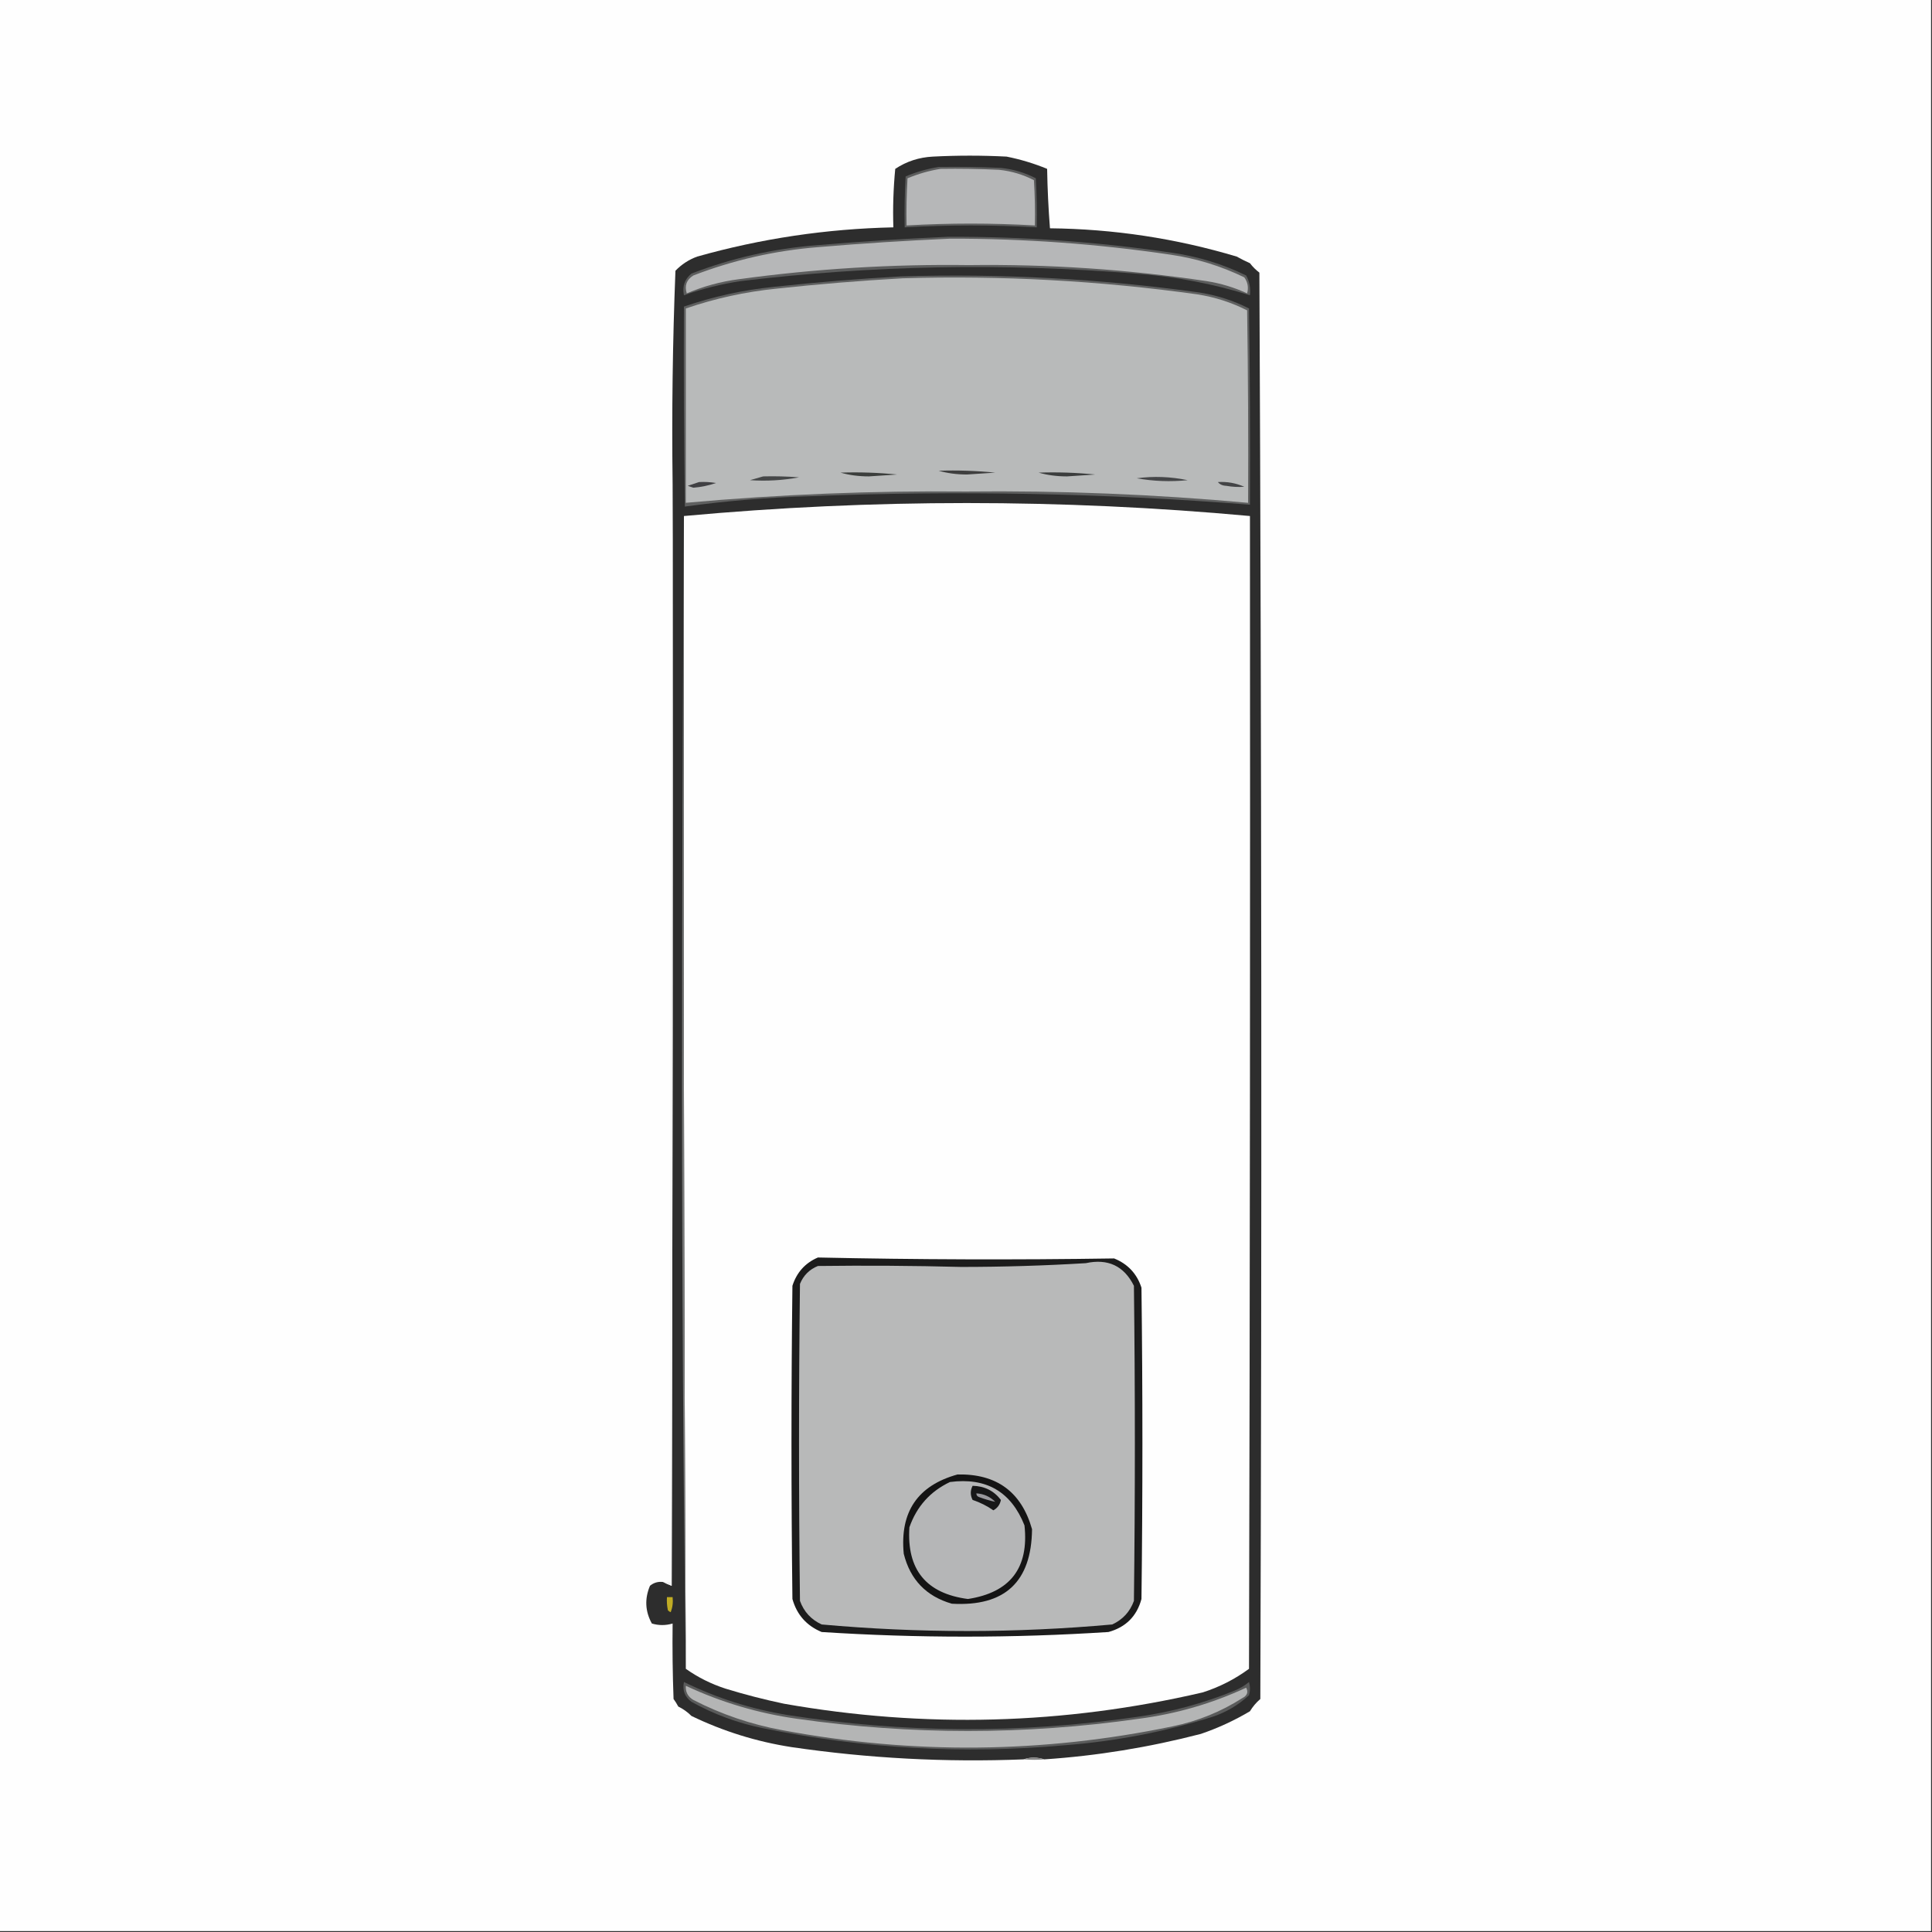 <?xml version="1.0" encoding="UTF-8"?>
<!DOCTYPE svg PUBLIC "-//W3C//DTD SVG 1.1//EN" "http://www.w3.org/Graphics/SVG/1.1/DTD/svg11.dtd">
<svg xmlns="http://www.w3.org/2000/svg" version="1.1" width="1024px" height="1024px" style="shape-rendering:geometricPrecision; text-rendering:geometricPrecision; image-rendering:optimizeQuality; fill-rule:evenodd; clip-rule:evenodd" xmlns:xlink="http://www.w3.org/1999/xlink">
<rect width="100%" height="100%" fill="#333333" stroke="none"/>
<g><path style="opacity:1" fill="#fefefe" d="M -0.5,-0.5 C 340.833,-0.5 682.167,-0.5 1023.5,-0.5C 1023.5,340.833 1023.5,682.167 1023.5,1023.5C 682.167,1023.5 340.833,1023.5 -0.5,1023.5C -0.5,682.167 -0.5,340.833 -0.5,-0.5 Z"/></g>
<g><path style="opacity:1" fill="#2d2d2d" d="M 553.5,932.5 C 549.699,931.285 546.033,931.285 542.5,932.5C 501.283,934.142 460.283,931.976 419.5,926C 400.987,923.123 383.321,917.623 366.5,909.5C 364.445,907.445 362.112,905.779 359.5,904.5C 358.757,903.092 357.923,901.759 357,900.5C 356.5,887.171 356.333,873.837 356.5,860.5C 352.822,861.586 349.155,861.586 345.5,860.5C 341.935,854.052 341.602,847.386 344.5,840.5C 346.51,838.829 348.843,838.162 351.5,838.5C 352.878,839.234 354.378,839.901 356,840.5C 356.5,645.834 356.667,451.167 356.5,256.5C 356.012,218.747 356.512,181.081 358,143.5C 361.236,140.129 365.069,137.629 369.5,136C 403.324,126.447 437.99,121.28 473.5,120.5C 473.168,110.145 473.501,99.812 474.5,89.5C 480.499,85.525 487.165,83.358 494.5,83C 507.5,82.333 520.5,82.333 533.5,83C 540.906,84.475 548.073,86.642 555,89.5C 555.179,100.077 555.679,110.577 556.5,121C 590.27,121.352 623.27,126.352 655.5,136C 657.754,137.256 660.088,138.423 662.5,139.5C 663.93,141.386 665.597,143.053 667.5,144.5C 668.667,396.499 668.833,648.499 668,900.5C 665.81,902.388 663.977,904.555 662.5,907C 654.255,911.896 645.588,915.896 636.5,919C 608.976,926.144 581.309,930.644 553.5,932.5 Z"/></g>
<g><path style="opacity:1" fill="#5c5d5d" d="M 497.5,88.5 C 508.505,88.334 519.505,88.5 530.5,89C 537.083,89.684 543.249,91.517 549,94.5C 549.5,103.16 549.666,111.827 549.5,120.5C 526.167,119.167 502.833,119.167 479.5,120.5C 479.334,111.494 479.5,102.494 480,93.5C 485.742,91.11 491.576,89.443 497.5,88.5 Z"/></g>
<g><path style="opacity:1" fill="#b6b7b8" d="M 498.5,89.5 C 508.839,89.334 519.172,89.5 529.5,90C 536.083,90.684 542.249,92.517 548,95.5C 548.5,103.493 548.666,111.493 548.5,119.5C 525.833,118.167 503.167,118.167 480.5,119.5C 480.334,111.16 480.5,102.827 481,94.5C 486.742,92.11 492.576,90.443 498.5,89.5 Z"/></g>
<g><path style="opacity:1" fill="#5c5d5d" d="M 502.5,125.5 C 542.389,125.346 582.055,128.18 621.5,134C 635.139,135.992 648.139,139.992 660.5,146C 662.263,149.243 662.929,152.743 662.5,156.5C 642.66,150.303 622.327,146.47 601.5,145C 531.683,139.299 462.016,140.633 392.5,149C 382.231,150.567 372.231,153.067 362.5,156.5C 361.553,151.777 362.886,147.944 366.5,145C 387.739,136.818 409.739,131.818 432.5,130C 455.96,128.013 479.294,126.513 502.5,125.5 Z"/></g>
<g><path style="opacity:1" fill="#b6b7b8" d="M 503.5,126.5 C 542.72,126.425 581.72,129.258 620.5,135C 634.139,136.992 647.139,140.992 659.5,147C 661.347,149.579 661.847,152.412 661,155.5C 654.168,152.332 647.001,150.165 639.5,149C 597.739,142.783 555.739,139.949 513.5,140.5C 472.639,139.952 431.972,142.452 391.5,148C 381.95,149.241 372.783,151.741 364,155.5C 362.707,151.418 363.874,148.251 367.5,146C 388.739,137.818 410.739,132.818 433.5,131C 456.96,129.013 480.294,127.513 503.5,126.5 Z"/></g>
<g><path style="opacity:1" fill="#5f6060" d="M 477.5,146.5 C 530.421,144.89 583.088,147.724 635.5,155C 644.854,156.452 653.687,159.285 662,163.5C 662.5,198.165 662.667,232.832 662.5,267.5C 584.936,261.402 507.27,259.902 429.5,263C 407.179,263.625 385.013,265.459 363,268.5C 362.5,233.168 362.333,197.835 362.5,162.5C 378.043,157.157 394.043,153.657 410.5,152C 432.942,149.569 455.275,147.736 477.5,146.5 Z"/></g>
<g><path style="opacity:1" fill="#b8baba" d="M 478.5,147.5 C 530.754,145.951 582.754,148.784 634.5,156C 643.854,157.452 652.687,160.285 661,164.5C 661.5,198.498 661.667,232.498 661.5,266.5C 611.779,261.964 561.946,259.964 512,260.5C 462.392,260.03 412.892,262.03 363.5,266.5C 363.5,232.167 363.5,197.833 363.5,163.5C 379.043,158.157 395.043,154.657 411.5,153C 433.942,150.569 456.275,148.736 478.5,147.5 Z"/></g>
<g><path style="opacity:1" fill="#3f3f3f" d="M 497.5,249.5 C 507.522,249.168 517.522,249.501 527.5,250.5C 522.5,250.833 517.5,251.167 512.5,251.5C 507.119,251.494 502.119,250.828 497.5,249.5 Z"/></g>
<g><path style="opacity:1" fill="#3b3d3d" d="M 550.5,250.5 C 560.522,250.168 570.522,250.501 580.5,251.5C 575.5,251.833 570.5,252.167 565.5,252.5C 560.119,252.494 555.119,251.828 550.5,250.5 Z"/></g>
<g><path style="opacity:1" fill="#3b3e3c" d="M 445.5,250.5 C 455.522,250.168 465.522,250.501 475.5,251.5C 470.5,251.833 465.5,252.167 460.5,252.5C 455.119,252.494 450.119,251.828 445.5,250.5 Z"/></g>
<g><path style="opacity:1" fill="#454748" d="M 404.5,252.5 C 410.842,252.334 417.175,252.5 423.5,253C 414.844,254.612 406.177,255.112 397.5,254.5C 399.969,253.832 402.302,253.165 404.5,252.5 Z"/></g>
<g><path style="opacity:1" fill="#454648" d="M 602.5,253.5 C 611.391,252.281 620.391,252.614 629.5,254.5C 620.473,255.432 611.473,255.099 602.5,253.5 Z"/></g>
<g><path style="opacity:1" fill="#404043" d="M 370.5,255.5 C 373.518,255.335 376.518,255.502 379.5,256C 375.681,257.317 371.681,258.15 367.5,258.5C 366.5,258.167 365.5,257.833 364.5,257.5C 366.631,256.831 368.631,256.165 370.5,255.5 Z"/></g>
<g><path style="opacity:1" fill="#434446" d="M 645.5,255.5 C 650.382,255.193 655.049,256.026 659.5,258C 656.343,258.24 653.176,258.073 650,257.5C 648.014,257.431 646.514,256.765 645.5,255.5 Z"/></g>
<g><path style="opacity:1" fill="#fefefe" d="M 363.5,884.5 C 362.501,680.903 362.168,477.236 362.5,273.5C 462.352,264.332 562.352,264.332 662.5,273.5C 662.667,477.167 662.5,680.834 662,884.5C 654.54,889.991 646.373,894.158 637.5,897C 563.948,914.129 489.948,916.129 415.5,903C 405.043,900.802 394.71,898.136 384.5,895C 376.881,892.524 369.881,889.024 363.5,884.5 Z"/></g>
<g><path style="opacity:1" fill="#757676" d="M 362.5,273.5 C 362.168,477.236 362.501,680.903 363.5,884.5C 362.167,783.002 361.5,681.169 361.5,579C 361.5,476.999 361.833,375.166 362.5,273.5 Z"/></g>
<g><path style="opacity:1" fill="#f3f3f3" d="M 356.5,256.5 C 356.667,451.167 356.5,645.834 356,840.5C 354.378,839.901 352.878,839.234 351.5,838.5C 352.833,838.5 354.167,838.5 355.5,838.5C 355.167,644.333 355.5,450.333 356.5,256.5 Z"/></g>
<g><path style="opacity:1" fill="#c0ac24" d="M 353.5,846.5 C 354.5,846.5 355.5,846.5 356.5,846.5C 356.813,849.247 356.48,851.914 355.5,854.5C 354.914,854.291 354.414,853.957 354,853.5C 353.503,851.19 353.337,848.857 353.5,846.5 Z"/></g>
<g><path style="opacity:1" fill="#1c1c1c" d="M 433.5,666.5 C 485.834,667.631 538.167,667.798 590.5,667C 597.758,669.924 602.592,675.091 605,682.5C 605.667,737.5 605.667,792.5 605,847.5C 602.526,856.64 596.693,862.474 587.5,865C 536.831,868.271 486.164,868.271 435.5,865C 427.507,861.674 422.341,855.841 420,847.5C 419.333,792.167 419.333,736.833 420,681.5C 422.263,674.407 426.763,669.407 433.5,666.5 Z"/></g>
<g><path style="opacity:1" fill="#b8b9b9" d="M 575.5,669.5 C 587.24,666.956 595.74,670.956 601,681.5C 601.667,737.167 601.667,792.833 601,848.5C 598.921,854.247 595.088,858.414 589.5,861C 538.166,865.629 486.832,865.629 435.5,861C 429.912,858.414 426.079,854.247 424,848.5C 423.333,792.5 423.333,736.5 424,680.5C 425.833,676 429,672.833 433.5,671C 458.833,670.678 484.167,670.845 509.5,671.5C 531.681,671.495 553.681,670.828 575.5,669.5 Z"/></g>
<g><path style="opacity:1" fill="#141414" d="M 507.5,781.5 C 528.206,781.054 541.372,790.721 547,810.5C 546.716,838.447 532.55,851.613 504.5,850C 490.927,846.093 482.427,837.259 479,823.5C 476.888,801.338 486.388,787.338 507.5,781.5 Z"/></g>
<g><path style="opacity:1" fill="#b5b6b7" d="M 503.5,785.5 C 522.767,782.974 535.934,790.64 543,808.5C 545.43,831.069 535.43,844.069 513,847.5C 490.86,844.586 480.527,831.919 482,809.5C 485.873,798.465 493.04,790.465 503.5,785.5 Z"/></g>
<g><path style="opacity:1" fill="#171718" d="M 515.5,787.5 C 521.794,787.64 526.794,790.14 530.5,795C 530.016,797.475 528.683,799.308 526.5,800.5C 523.112,798.139 519.446,796.306 515.5,795C 514.221,792.502 514.221,790.002 515.5,787.5 Z"/></g>
<g><path style="opacity:1" fill="#99989d" d="M 517.5,791.5 C 521.411,791.747 524.744,793.247 527.5,796C 524.717,795.41 521.883,794.577 519,793.5C 517.97,793.164 517.47,792.497 517.5,791.5 Z"/></g>
<g><path style="opacity:1" fill="#5a5b5b" d="M 362.5,891.5 C 379.886,900.016 398.219,905.849 417.5,909C 479.116,918.634 540.783,918.968 602.5,910C 620.44,907.515 637.773,902.849 654.5,896C 657.249,894.877 659.749,893.377 662,891.5C 662.667,893.833 662.667,896.167 662,898.5C 656.374,903.733 649.874,907.566 642.5,910C 617.093,917.948 591.093,922.948 564.5,925C 510.712,929.849 457.378,926.849 404.5,916C 391.097,913.31 378.43,908.644 366.5,902C 362.952,899.409 361.618,895.909 362.5,891.5 Z"/></g>
<g><path style="opacity:1" fill="#b4b5b5" d="M 363.5,893.5 C 382.23,902.269 401.897,908.102 422.5,911C 482.835,919.607 543.168,919.607 603.5,911C 623.376,908.429 642.376,902.929 660.5,894.5C 661.725,896.843 661.059,898.677 658.5,900C 647.137,907.264 634.804,912.264 621.5,915C 552.633,929.313 483.633,929.98 414.5,917C 398.028,913.967 382.361,908.634 367.5,901C 364.603,899.285 363.269,896.785 363.5,893.5 Z"/></g>
<g><path style="opacity:1" fill="#858585" d="M 542.5,932.5 C 546.033,931.285 549.699,931.285 553.5,932.5C 550.055,932.806 546.389,932.806 542.5,932.5 Z"/></g>
</svg>
